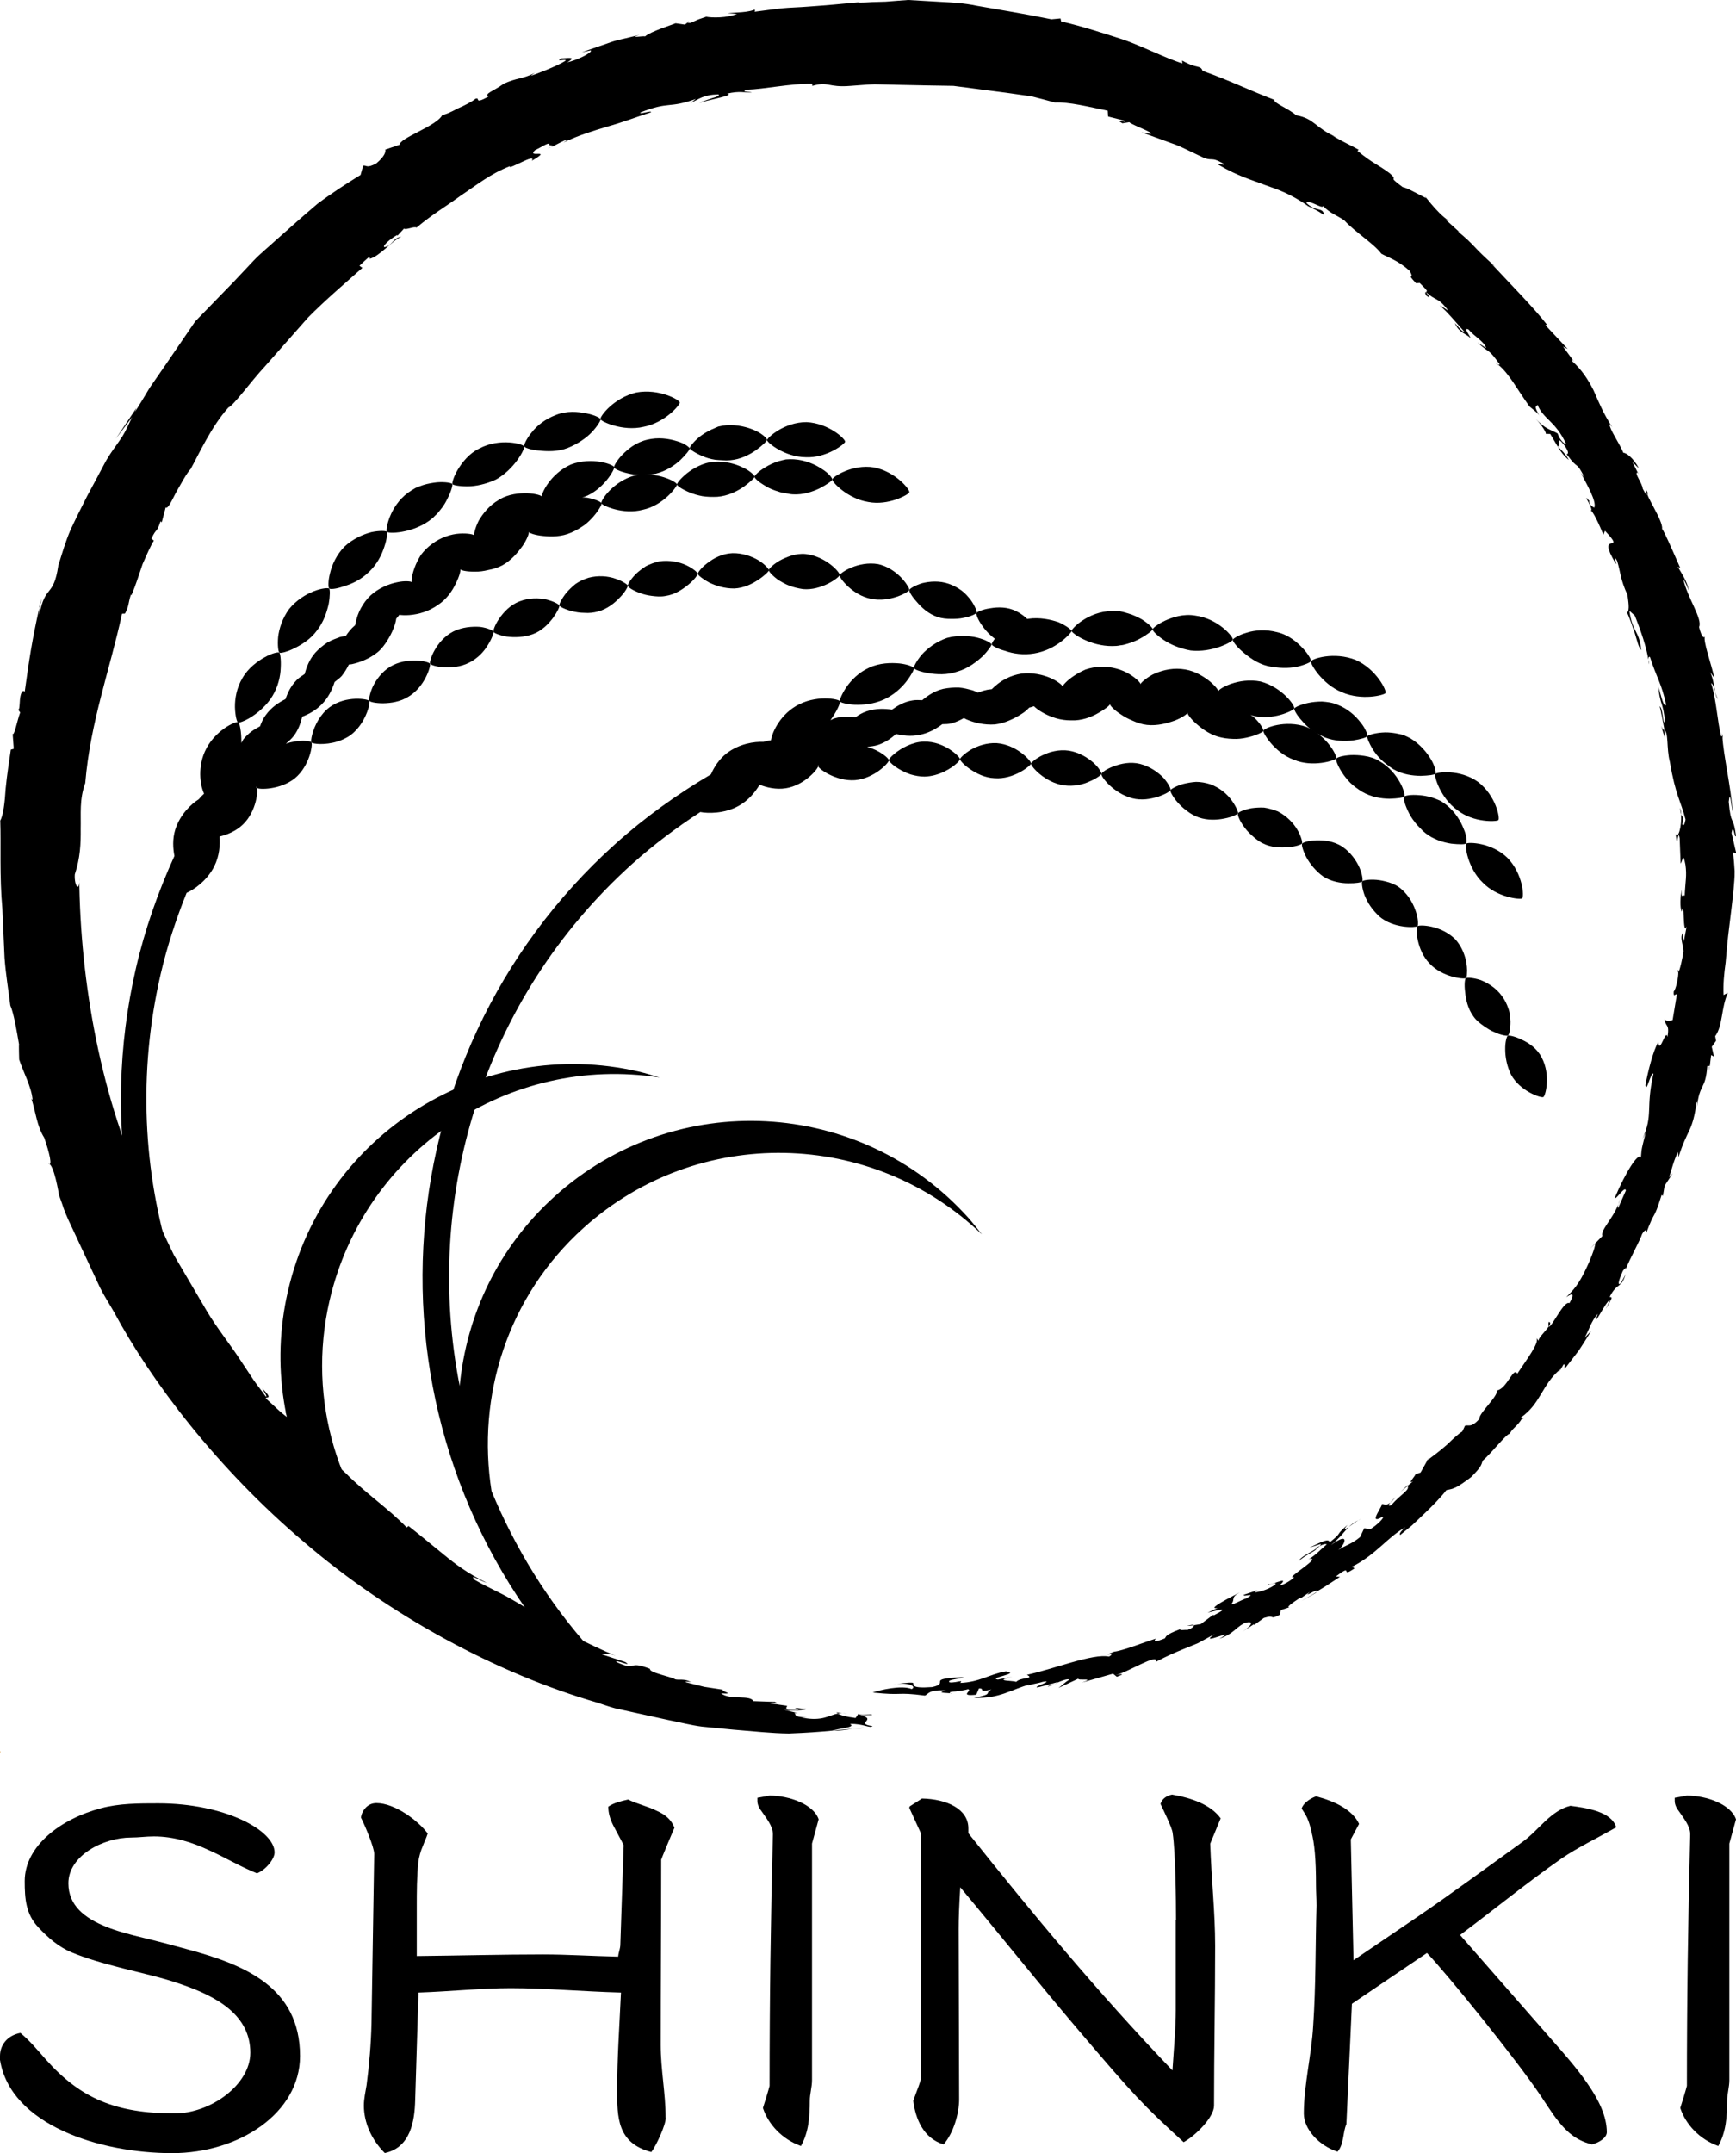 <?xml version="1.0" encoding="utf-8"?>
<!-- Generator: Adobe Illustrator 27.0.1, SVG Export Plug-In . SVG Version: 6.00 Build 0)  -->
<svg version="1.1" id="レイヤー_1" xmlns="http://www.w3.org/2000/svg" xmlns:xlink="http://www.w3.org/1999/xlink" x="0px"
	 y="0px" viewBox="0 0 1411.2 1750" style="enable-background:new 0 0 1411.2 1750;" xml:space="preserve">
<style type="text/css">
	.st0{fill:#DEAA62;}
</style>
<path class="st0" d="M0.5,1423.5l-7.5-2.6l-8.2,18l7.9,3.2c0,0,2.3-4.2,4.1-8.3C-1.4,1429.7,0.5,1423.5,0.5,1423.5z"/>
<g>
	<g>
		<g>
			<g>
				<g>
					<g>
						<g>
							<path d="M1227.4,1165.7c0,0.5,0,0.9,0.3,1.3C1227.9,1166.2,1227.7,1165.8,1227.4,1165.7z"/>
							<path d="M1389.6,866.6l-0.5,4C1389.7,868.1,1389.8,867,1389.6,866.6z"/>
							<path d="M1069.8,1294.6c0.2-0.2,0.2-0.3,0.3-0.5c-2.7,1.6-6.4,3.8-12.4,7.3L1069.8,1294.6z"/>
							<path d="M1186.3,189.1l3.5,3.1C1188.2,190.8,1187.3,189.8,1186.3,189.1z"/>
							<path d="M1396.5,568c-0.8-1.2-1.5-3.4-2.3-5.5C1394.8,565.2,1395.5,567.4,1396.5,568z"/>
							<path d="M964.8,1321.5c0,0.1,5.9-0.5,5.8-0.6C970.2,1320.2,968.2,1320.6,964.8,1321.5z"/>
							<path d="M772.6,1376.3c0.2,0.1,0.2,0.2,0.6,0.4C773.4,1376.5,773.1,1376.4,772.6,1376.3z"/>
							<path d="M851.8,1370.9c1.6-0.6,3.5-1.4,5.4-2.1C854.8,1369.4,851.8,1370.2,851.8,1370.9z"/>
							<path d="M859.7,1367.7l-2.5,1.1C858.6,1368.3,859.8,1367.9,859.7,1367.7z"/>
							<path d="M676.6,1406.5c6,0.4,11.2-0.6,16.7-1.4L676.6,1406.5z"/>
							<path d="M558.8,18.2l1.2-1C558.8,17.7,558.6,18,558.8,18.2z"/>
							<path d="M684.6,1392.3l4.2,0.6C687.3,1392.6,685.9,1392.4,684.6,1392.3z"/>
							<path d="M1055.9,1268.8c4-4.4,15.1-8.8,14.1-10.1C1065,1262,1057,1265.4,1055.9,1268.8z"/>
							<path d="M448.3,119.3L445,121C446.6,120.3,447.6,119.8,448.3,119.3z"/>
							<path d="M684.6,1392.3l-4.8-0.6c0.4,0.3,0.9,0.6,1.4,0.9C682.3,1392.4,683.5,1392.3,684.6,1392.3z"/>
							<path d="M47.2,459.9c0-0.1,0-0.1,0.1-0.2c0.1-0.5,0.1-0.9,0.2-1.4L47.2,459.9z"/>
							<path d="M31.8,494.3c0.7-2.5,1.4-5,2.2-7.7C32.4,490.5,31.9,492.7,31.8,494.3z"/>
							<path d="M693.3,1405.1l9.5-0.8C699.3,1404.3,696.3,1404.7,693.3,1405.1z"/>
							<path d="M25.5,892.8c-0.4-1.2-0.8-2.4-1.1-3.5C24.8,890.8,25.1,892,25.5,892.8z"/>
							<path d="M1399.8,596c0,0.9,0.1,2.2,0.1,3.2C1400.4,599.5,1400.6,599.2,1399.8,596z"/>
							<polygon points="1266.3,363.2 1266.3,363.1 1266.3,363.2 							"/>
							<path d="M1275.3,373.9c-1.9-3.9-6.2-8.6-8.9-10.7C1268.6,366.9,1271,370.2,1275.3,373.9z"/>
							<path d="M1251.2,337.7c0.3,0.5,0.5,0.9,0.8,1.4C1251.8,338.6,1251.5,338.2,1251.2,337.7z"/>
							<path d="M1352.8,593.2c0.1,0,0.1,0,0.2,0l-0.2-0.1V593.2z"/>
							<path d="M1340.4,540c0.1-1,0-2.4-0.2-3.8C1340.1,537.1,1340.1,538.4,1340.4,540z"/>
							<path d="M1159,237.4C1159.1,237.4,1159.1,237.4,1159,237.4c0-0.1,0-0.1-0.1-0.2L1159,237.4z"/>
							<path d="M691.5,69.8c6.3-0.4,12.9-1.1,19.6-1.3c6.8,0.2,13.7,0.3,20.7,0.5c14.1,0.3,28.7,0.6,43.3,0.8
								c14.5,1.9,28.9,3.8,42.9,5.6c7,1,13.8,2,20.5,2.9c6.6,1.6,12.9,3.4,19,5c11.4-0.5,27.1,3.4,43,6.7l0.3,4.7l13,3.3
								c4.7,3.2-10-2.8-1.4,2.2l5.7-0.9c0.5,1.9,32,12.9,9.8,8.2c0,0,12.2,4.5,24.4,8.9c6.2,2,11.9,5.1,16.3,7.1
								c4.4,2.1,7.3,3.5,7.3,3.5c10.3,5.1,7.6-0.5,18.7,6.1c1.8,2.3-4.5-1.2-4.3,0.7c16.5,9.7,27.4,12.4,37.5,16.4
								c10.3,3.6,20.6,6.9,35.4,17.1l-2.9-1.1c2.9,1.1,6.9,3.2,10.2,4.9c3.2,1.8,5.5,3.7,5.8,3.4c-1.1-6.6-6.6-1.8-14.5-9.7
								c2.9-2.7,12.9,5.3,13.8,2.7c6,6.2,11.2,7.4,17.3,11.7c8.7,9.5,24.2,19,30,27c5.4,3.1,12.9,5,22.9,13.8
								c5.1,8.6-3.6,0.6,5.3,10.2l3-0.2c7.6,7.4,6,6.7,5,7.2c8.1,7.9,9.7,3.7,18.2,15.3l-6.9-4.4c7.7,7.2,10.3,10.6,20,21.6
								c-1.2,0.6-5-3.8-7.7-7.2c2.9,8.1,10.2,9.1,12.8,12.5c-0.1-1.5-6.6-9.4-1.7-7.2c4.6,5.7,12.7,9.6,14.3,15.1l-7-4.5
								c11.4,10.3,8,3.9,18.3,18.1c-0.7-0.7-0.9,0.1-1.4,0c8.8,7.1,15.5,20.3,25.1,33.5l-2.3-2.1c4.6,4.8,8.4,6.6,10.4,9.6
								c-4.6-8.2-2.5-6.5-1.3-8.5c4.7,11.8,14.5,13.1,23.2,31.8c-1.3,0.4-5.1-3-6.9-8.5c-6.9-3.8-9.4-3.1-18-12.1
								c5.5,5.5,10,13.2,7.9,12.4l4.1,0.1c2.4,4,4.2,7.1,6,10.1c2.9,0.5-1.8-10,5-1.5c7.3,9.8,0.3,7.4,2.6,8.2
								c9.9,13.6,6.8,4,14.2,18.4c-1.1-1.2-3.3-3.6-3.7-5c5.3,10.2,13.9,24.8,11.7,29.7c-1.6-1.1-2.8-0.8-4.4-4.9l0.7-0.1
								c-8.2-10,5.3,9.1,0.2,7.3c1.6-1.8,8.2,13,10.9,19.7l1.3-3.2c17.5,18.7-5.2,1,6.1,22c7.2,13.4-1.3-5.6,3.7,2.3
								c3.1,9.8,2.3,14.2,8.5,27.9c0.5,4.3,2.1,12.7-0.4,14.3c2.1,4,4.2,10.6,6.3,16.6c1.9,6.1,3.1,11.8,5.2,13.9
								c-1.3-15.8-7-13.9-9.6-32l4.4,3.9c4.8,11.7,9.9,27,11,35.7c0.1-1.8,0.6-2.8,1.4-1.9c5.5,17.1,9.5,21.5,13.1,38.7
								c-1.9,2.8-4.1-7.3-6.2-14.4c0.4,5.7,1.1,8.6,2.1,12.1c1.2,3.6,2.5,7.9,3.2,16.6c-2.1,1.4-1.4-11.7-4.5-13.1
								c0.6-0.1,4,18.9,4,18.9c-0.1-0.1-0.3,0.1-0.4,0.1c4.1,2.1,1.9,14.6,4.8,26.1c4.7,27.6,8.8,31.5,12.8,47
								c-0.8,4.3-1.7,5.6-2.7,3.9c1.3-7,0.1-5.7-1-8.1c0.9,9.5-2.6,21-4.4,15.8c1.8,15,1.7-5.5,3.3,3.6l0.8,20.6
								c1.8-2.5,1.9-9.8,3.9,0.9c1.3,9.1-0.1,13.4-0.6,25.3c-0.8-1.7-3.1,3.6-2.5-5.2c-1,5.7-1.6,14.5,0.1,18.1
								c2.4-12.9,0.6,21.3,4,11.9l-2.4,12.8c0.2-3-1.1-3.4-0.5-7.7c-3.1,3.4,0.3,10.6,0.3,15.2c-0.5,4.5-3.1,16.2-4.2,17
								c0.2,4.2-2,14-3.7,15.6c-0.4,6.1,1.8,0.8,2.5,2.7l-3.4,20.5c-1.7,0.8-6.4,1.7-6.5-1.5c0.3,8,4.3,3.6,2.3,15.3
								c-1.4-7.2-6.3,14.6-7.5,4.3c-3.9,6-8.6,24.5-10.4,34.9c0.8,7,4.2-10.7,6.5-9.4c-6.5,29,0.1,33-9,53.3l2.7-5.2
								c-3.4,13.4-3.2,11.8-3.9,20.2c-2-4.8-12.5,12-21.2,32.6c0.6,2.4,8.3-10.2,9-5.9l-6.1,13.8c-0.7,0.9-0.5-0.8,0-2.7
								c-4.9,12.6-14.6,20.8-13,25.9l-10,10.2l4.1-3.9c0.5,2.3-5.3,16.3-6.8,19.1c-6.5,14-10.6,18.2-16.7,24.3
								c2.5-1.6,8.5-5.8,2.6,4.9c-4.3-2.8-14.9,20.8-16.9,19c-2.7,4.1-9.3,10-7.9,11.7l-2.1-2.5c3,3.5-7.9,17.6-15.5,29.1
								c-3-6.2-8.5,12.5-16.6,13.6c1.4,4.5-15.1,18.9-14.1,23c-7,7.9-9.1,4.6-11.8,5.7l-2.2,4.7c-2.5,1.3-7.1,5.5-12.1,10.4
								c-5.3,4.7-11.5,9.4-16.2,12.9l-5.6,10l-4.1,1.5c-0.7,1.9-7,8.4-2,5.6l-4.5,3.8c2.2,3.3-5.3,6.5-13.2,15.6
								c-2.6,1.1-2.6,0-0.9-2c-4.8,3.5-4,0.4-7.4,1.3c4-1.7-12.6,18.3,1.3,10.1c1.9,0.6-4.9,7.1-10,10.1l-5-0.7l-3.4,7.2
								c-7.1,5.9-11.5,6.4-17.7,10.5c6-4.7,9.5-15.6-6-3.9c7.9-6.5,10.8-11.1,14.5-14.8c-3.3,2.3-5.1,3.2-1-1.7
								c-11.4,9.9-2.8,4.8-14.4,14.1c-1.1-3.1-4.9-1.2-16.7,4.4l9.6-3.1c-0.2,0.6-0.6,1.1-1.1,1.7c3.4-1.6,4.5-1.8,5.8-1.3
								c-2.4,1.7-12.6,12.3-15.8,12.1c15.6-3.7-20.5,17-10.7,14.5c-1,1.7-10,7.4-11.7,6.5c9.6-8.6-9.9,1.8-9.2-1.2
								c-3.5,3.2,9.6-3.1,4.8,1.3c-6.3,4.1-11.9,5.3-16.3,6l2.5-1.9l-11.1,3.7c-1,2.2,11.3-2.5,2.1,2.9c-2.8,0.6-12.1,6-12.3,4.7
								c3.6-4.1-1-5.2,6.9-9.5c-6.6,3.4-27.9,14.1-18,12.6l-8.1,3.8c5.6-1.2,20.9-5.9,4.8,2.3l-0.1-0.7l-10.3,7.7l-5.6,0.9
								c0.4,0.6-0.9,2.4-5.4,3.9c-1.5-0.5-5.8,0.7-5.9-0.6c-12.6,4.8-11,5.9-12.3,7.4c-7,2.8-9.9,3.2-7.3,0.2
								c-9.9,3.1-26.7,9.8-33.8,10.6c-13,4.8,3-0.1-4.3,4c-13.3-2.7-44.6,10.1-66.7,14.8c7,3.8-6,1.5-9.3,6.4
								c4.5-2.2-21.9-0.5-2.5-4.8l-11.8,2.3c-8.5-1.4,19.3-5,6.5-6.7c-13.2,2.2-21.2,8.8-37.2,9.4c2.4-2.1-0.5-1.3-3.7-0.7
								c-3.2,0.4-6.6,0.8-4.8-1.2c3.2-1.2,7.6-1.5,11.9-2.5l-2.8-0.2c-29.3,1.4-8.1,4.7-23.4,8c-18,1.3-14.4-2-15.5-3.5
								c-2.8-0.5-11.8,0.5-16.5,1.6c10.9-2.7,20.4,1.1,15.4,3.5c-8.1-3.5-26.8,1-31.7,2.8c26,2.8,17.9-0.7,42.5,2.5
								c3.3-1.4,2.5-4.9,17.2-4.2c-9,2.2,0.8,1.9,3.4,2.3c-1.5-0.9,1-1.3,4.5-1.5c3.4-0.4,7.7-1.1,9.9-1.8c4.2,1-8.2,6,6.7,4.5
								l2.2-5.1c5.8-0.2-2,3.8,10.1,0.8c-6.3,3.5,2.6,3.5-14.1,6.8c20.5,1,30.4-6.9,45.4-10.9c-1.5,0.5-1.6,1.2-3.1,1.7
								c3.1-1.9,9.1-2.3,13.5-3.8c10.2-1.5-7.5,4.1-4.7,4.5c0.1,0.5,16.2-4.1,16.2-4.1c0.4,0.1,0.5,0.1,0.5,0.2
								c4.1-1.7,8.1-3.2,9.8-2.4c-4.5,2.7-6,4.8-9,6.8l16.3-7.6c-1.5,2,14.8-1,2.9,3.2l25.2-7.2l3.1,2.5c5.9-2.1,5.9-2.8-1.5-1.3
								c9.1-1.4,35.6-18.7,33.3-10.9c9.2-4.8,15.7-7.6,22.6-10.4c3.5-1.4,7.1-2.9,11.3-4.6c4-2.2,8.5-4.6,14-7.6
								c-16.1,11,21.4-6.2,3.6,3.9c11.4-3.9,12.1-8.1,20.3-12.7c8.5-2.6,6.5,1.9-1.7,7.1l9.5-6.2l0.1,0.7l8-5.8
								c10-3.1,3.7,2.2,13.2-2.7l0.6-3.7l7-2.3c-3,0.3,2.2-3.5,8.7-7.7l0.2,0.6l7.8-5.4c-7.1,6.3,7.7-4,5.1,0
								c7-4.1,7.1-4.2,19.3-12.2l-3.3-0.3c15.1-11.6,2.5,2.2,15.1-6.6l-2-1.3c20-10.2,28.9-24.2,43.4-32.1c-7.2,6-3.7,6.6-3.9,6
								c2.7-2.2,5.9-4.8,9.3-7.6c3.2-3,6.6-6.2,10-9.5c6.8-6.5,13.4-13.2,17.9-19.1c6.2-1.2,7.8-1.4,20-10.5
								c7.8-7.8,8.3-9.5,9.5-13.4c8-7,20.1-23,22.2-21.8c0.3-3.1,6.7-6.8,9.5-12.2l1.6-0.3l-2.3-0.8c16.2-11.1,17.1-26.9,32.2-39.3
								l-1.5,3l4.1-6.9c1.6-0.4,0.1,2.5,0.9,3.6c0,0,5.7-7.4,11.4-14.8c5.2-7.8,10-15.8,10-15.8l-5.2,5.3
								c3.9-6.8,4.8-12.5,10.6-19.4c-4.9,14.5,6.6-10.5,10-11.2l-3.4,7.3c5.5-9.5,5.5-9.5,3.1-9.8c6.5-12.6,9.2-6,13.1-18.8
								c0.2,0.1-4.3,8.2-4.5,8.1c-2.7,1.7-0.4-4.8,2.1-10.4c0.9-1.2,3.7-4.7,1.9-0.3c4.1-10.4,12.4-25,13.8-29.8
								c3.3-5.2,3.8-2.7,2.9,0.5c8.3-22.5,5.8-9.3,13-32.3l1,0.9l1.4-8.3l6.6-10.1l-3,3.4c2.5-7.5,3.3-12.4,7.2-20.7l0.5,4.1
								c3.3-10.6,6.3-16.4,9-22.1c2.6-5.8,4.2-11.8,5.7-22.3c0.7-1.3,0.4,2,0.3,3.8c2.1-19.8,7-13.5,8.4-33.6c0.3,1.3,1.6-0.6,2,0.3
								l1.1-9l2.3,1.2l-1.8-7.9c0.1,0,3.5-4.9,3.5-4.9l-0.7-3.7c6.3-8.6,4.7-22.7,10.3-35.3l-3.5,1.8c-0.4-8.5,0.4-17.3,1.7-26.5
								c0.8-9.2,1.6-18.9,2.9-28.8c1.2-9.9,2.5-20,3.5-30.1c0.4-5.1,1-10.2,0.9-15.3c-0.3-5.1-0.7-10.1-1.3-15.2l2.6,0.7l-3.8-16.5
								c1.6-9,2.4,5.3,3.6,2.4c-2.3-17.7-4.1-7.2-5.9-27.8c1.2-10.7,2,3.5,3.2,8.4c-1.2-19.4-7.7-47.3-8.3-61.1
								c-0.4-0.3-0.9-1-1-0.3c-3.3-12.5-3.8-29.7-8.2-43.3c1.2,0.1,2.3,3.5,3.4,6.8c-1.1-5-2.1-12-4.3-15.9l3.5,4.7
								c-2.3-10.7-9.5-30.6-7.6-33.7c-0.6,1.5-2.6,1.5-4.8-7.6c3.1-6.4-9.6-23.9-12.8-38.8c1.5,1.4,5.5,11.8,4.5,8.8
								c-1.7-7.5-5.7-13.3-9.1-19.1l2.2,1.4c0,0-14-32.5-14.9-32c1.3-6.3-15-29.8-11.4-28.8c-5.4-11.4,3.1,10.3-4.3-3.9
								c-0.4-4.6-7-12.6-4.4-13.2l1,1.4l-5-9.9l5.3,5.2c-4.4-8.6-10.9-13.1-12.6-12.6c-3.5-8.4-11.2-18.9-11.4-23.6l2.3,2.6
								c-7.1-10.7-11.1-20.6-15.2-29.9c-4.5-8.9-9.6-16.7-17.3-23.6c-0.6-1.4,0-1.6,1.9,0.9l-9.4-12.8l3.8,1.9l-18.1-19.3l1.2-0.5
								c-10.6-13.7-29.8-33-45-49.4l2.7,2c-18.3-16.1-16.2-17.1-30.1-28.3c0.7,0.2,1.2,0.5,1.7,0.9l-11.9-10.8l3.4,1.5
								c-10.4-6.1-23.2-25.3-19.1-18.7c-6.2-3.1-16.4-8.9-18.9-8.9c-14.1-10.4-2.4-3.9-10.5-11.2c-10.1-7.6-13-7.4-26.3-18.3l1-0.9
								c-7-4-11.8-5.8-21.4-11.5l3.2,1.2c-17-7.2-17.6-15.1-32.6-17.7c-5.8-5.3-19.5-10.5-17.6-12.5c-21.4-8.2-37.2-16.1-58.5-23.6
								c-1.8-5.1-4.6-1.4-16.6-8.4l0.1,2.4c-15.1-5.1-30.4-13-47-19.1C897,27,879.8,21.4,862.6,17.4l-0.5-2.4l-7.4,0.7
								c-18.6-3.9-40.2-7.4-60.7-11C783.7,2.5,773.5,2,764,1.5c-9.5-0.5-18.2-1.1-25.8-1.5c-5,0.4-11.3,0.8-18.3,1.4
								c-3.5,0.1-7.2,0.2-10.9,0.3c-3.8,0.3-7.7,0.5-11.6,0.5l1.6-0.4c-13.7,1.3-27.7,2.6-42.1,3.6c-7.2,0.6-14.4,0.7-21.7,1.4
								c-7.3,0.9-14.6,1.8-22,2.8c1.7-1.2-1.3-1.4,1.9-2.5c-6.7,3.5-17.3,2.8-23.7,3.7l7.7,0.5c-8.1,3.4-20.4,3.2-25,2.3
								c0,0-3.2,1.1-6.4,2.2c-3.1,1.4-6.3,2.8-6.3,2.8c-0.9,0-2.3,0-2.5-0.3l-2.1,1.7l-7.6-1.1c-3.1,1.4-20.2,6.6-24.8,10.7
								c-1.5-0.6-13.9,1.8-4.6-1.2c0,0-3,0.7-7.5,1.8c-4.4,1.2-10.6,2.2-16.3,4.3c-11.6,4-23.2,8-23.2,8l7.5-1.6
								c1.6,1.8-11.7,8.2-19.2,9.8c8.7-5.1-0.3-3.3-5-3.3c-5.8,3.4,6.2-0.2,3.3,2.2c-7.3,4.5-23.8,10.7-28,12.1c0,0,4.1-3.1,4.2-2.9
								c-10,5.5-16.2,4.4-26.3,9.4c-8.3,6-15.8,7.8-12.2,10.3c-12.7,7-6.2,0.1-10.6,1.8c-2.7,2.3-8.7,5.4-14.5,7.9
								c-5.5,3-10.8,5.3-12.4,5.1c-4,9-34.7,18.7-34.7,24.3l-11.7,4c0.4,1.3,0.1,5.1-7.4,11.3c-8.1,4.3-7.6,1.2-10.6,1.8l-2.1,7.5
								c-11.2,6.9-23.2,14.6-35.1,23.5c-11.3,9.6-22.8,19.8-34.5,30.2c-5.7,5.3-11.9,10.2-17.3,15.9c-5.4,5.7-10.7,11.4-16,17
								c-10.8,11.1-21.4,22-31.5,32.4c-7.3,10.7-15.5,22.8-24.1,35.3c-4.3,6.2-8.7,12.5-13,18.8c-3.9,6.6-7.9,13.2-11.9,19.5
								l1.2-3.2l-16.7,24.9l13.2-17.5c-2.9,5.9-4.8,10.7-8.1,16c-4.5,6.9-10.2,13.8-14.5,22.1c-4.4,8.3-9,17-13.8,25.8
								c-4.6,9-9.2,18.2-13.6,27.6c-4.1,9.5-7,19.5-10,29.2c-3.9,26.4-10.6,14.8-15.4,39.7c0.1-2.2-0.2-3.2-0.1-5.2
								c-5.9,26.6-8.1,41.2-11.8,68c-2.2-2.1-3.5,2.2-3.9,6.6c-0.3,4.5-0.4,9.1-1.6,7.7l1.8,2.6c-2.2,5.7-4.9,19.6-6.1,17.3
								l0.9,12.2l-2.4,0.7c-1.1,7.8-3.1,20.1-4.2,31.6c-0.7,11.5-2,22-4.4,26c0.7,19.8-0.7,45,1.7,71.5c0.6,13.3,1.2,26.8,1.8,40.2
								C4.7,792,6.9,805,8.4,817.2c2.9,6.6,5.2,20.7,7.1,31.8c-0.3,0.1,0.1,12.2,0.1,12.2c3.6,10.9,9.9,21.9,10.9,32.6
								c-0.3,0-0.6-0.3-1-1c3.6,11,4.4,22.3,10.4,31.8c4.2,11.9,7.1,24,3.4,21.2c4.6-0.3,8.7,25.6,8.7,25.6s0.9,2.4,2.5,7
								c1.4,4.7,4.1,11.3,8.1,19.5c3.9,8.3,8.6,18.4,14,30c2.7,5.8,5.7,12,8.7,18.6c3.2,6.5,7.4,12.9,11.4,19.9
								c30.3,56.4,83.9,127.1,154.3,186.8c70,60.2,157.4,107,238.1,130.5c5,1.6,9.9,3.4,14.8,4.7c5,1.1,10,2.2,14.9,3.3
								c9.8,2.1,19.4,4.2,28.7,6.3c9.3,1.8,18.3,4.2,27.1,5.3c8.9,0.9,17.5,1.7,25.7,2.5c16.5,1.3,31.5,3,45,3.1
								c13.5-0.5,25.3-1.3,35.2-2.3c5.4-1.9,19.9-2.6,14.4-5.5c11.2-0.3,16.3,3.9,18.4,1.8c-15.1-2.2,4.7-5.4-10-8.9l9.4-0.1
								c1.9-1.5-12.8,1.1-10.5-1.6l-2.7,4c-7.7-1-11.8-2.1-14.4-3.6c-7.2,1.2-12.2,6.6-29.2,3.3h4.8c-14-0.6-8.4-3.1-11.2-3.9
								l3.1,0.2c0,0-11.6-2.6-11.5-2.9c8.7,2.3,23.7-0.6,16-0.6c-16.5-2,4.2,1.2-8.3,1.1c-7.8-0.1-5.3-2.4-4.9-3.5l-13.7-1.9
								c0.7-1.8,9,1.5,3.7-1.3l-17.5-0.6c-2.5-5.3-19.1-0.6-26.2-6.3c12.5,0.8-0.8-1.8,1.4-3c0,0-7.5-1.1-15.1-2.3
								c-7.4-1.8-14.8-3.7-14.8-3.7c-2.6-1.4,8.1,0.5,3.6-0.4c-5.2-2.7-9.4-1.2-12.4-2c-2.2-1.9-22-5.6-20.4-8.5
								c-19.2-7.5-9.8,2.5-27.4-5.6c-1.8-2.6,14.5,4.7,7.1,0l-18.9-6.2c2-0.3,4.7-1.6,11.5,1.3c-12.4-5.2-23.1-10.4-32.9-15.3
								c-9.8-4.9-18.8-9.6-27.1-15.4c-8.4-5.5-16.7-10.7-25.7-15.8c-8.9-5.2-18.9-9.3-29.3-15.4c-4.7-5.6,4.9,1.2,9.8,2.4
								c-15.6-7.7-25.5-15.2-34.5-22.6c-9.1-7.3-17.4-14.4-29-23.5l-1.5,1.2c-14.4-15.1-33.2-27.6-49.6-44.2
								c-8.5-7.8-17.2-15.8-25.9-23.7c-8.8-7.8-15.8-17.4-23.3-26.1l2.7,5c-5.6-3.5-12.7-11-18.5-16c-0.1-1.5,6.8,1.4-2.8-8
								c1.3,2.5,4.6,7.1,2.8,6.5c-2.8-4.1-6.5-8.5-10-13.6c-3.5-5.2-7.2-10.9-11.2-16.9c-7.9-12.1-18.2-24.7-26.9-39.3
								c-8.6-14.6-17.6-29.9-26.5-45.1c-7.8-15.7-14.7-31.7-21.3-46.5c-38-79.3-54.9-174.8-55.7-260.6c0.8,13.1-4.2,7.6-3.6-2.3
								c4.5-13.5,4.9-25.1,4.8-37c0.3-11.8-1.2-23.9,3.7-37.2c4.2-50.2,20.1-92.2,29.9-137.7l2.4-0.1c3.4-6.2,2.5-8.4,4.8-15.4
								l0.5,0.4c3.4-7.9,6.2-17,9-25.2c3.5-7.9,6.5-14.9,9.2-19.1l-2-1.6c4.3-9.4,4.1-3.9,7.4-14.1l1,0.8l3.2-12.1
								c1.8,1.6,4.7-5.1,8.6-12.5c4.2-7.3,8.7-15.7,11.7-18.7c6.4-11.6,17-34.9,30.7-50c4.2-1.6,18.6-21.6,29.4-33.1
								c10.1-11.5,22.4-25.4,35.4-40.1c13.8-14,29.6-27.4,44.1-40.3l-2.4-1.7c0,0,7.4-7.1,7.6-6.8c0.3,0.6,1.6,0,0.6,1.2
								c8.4-2.1,18.2-14.8,26-18.1c-5.7,1-6,4-10.6,7.4c-7.5,3.9-2.8-3.1,7.1-8.7l0.2,0.6l5.3-5.8c2,1.3,8.2-2.1,10.2-0.8
								c12.8-10.8,25-17.9,36.5-26.4c11.9-7.8,23.2-17.2,39.4-23.5c-2.1,3.8,22.1-11.4,17.8-4.4c18-10.5-4.6-1.7,2.6-8.6
								c5.3-2.5,10.3-6.2,11.9-5.2c-2,2.2,5.3,0.4,1.2,2.8c0,0,12.3-6.5,12.5-6.1c1.4-0.1-1.3,1.4-2.6,2.3
								c12.7-6.1,24.8-9.7,36.5-13.2c11.7-3.3,22.7-7.5,34.7-11.4c1.4-2-9.9,2.1-8.5,0.1c23.9-9.4,22.6-2.9,45.1-11l-4.3,3.3
								c7.1-3.2,9.9-6.6,22.6-7c1.3,1.1-1.2,2-4.8,3c-3.5,1.3-8.1,2.6-10.9,4c8.2-2.8,29.8-6.3,22.8-7.6c10.1-2.4,14.3-0.7,19.9-0.9
								c0.1-0.7-9.9-0.2-4-2.3c14.3-0.4,35.7-5.1,53-4.8c-0.1,0.6,1.2,1.5-0.3,1.9C673.7,65.7,672.6,71.4,691.5,69.8z"/>
							<path d="M1353.5,600.3l-0.7-7.1c-0.5,0.1-1.2-0.1-2.4-3.2L1353.5,600.3z"/>
							<path d="M1218.1,296.8c-0.7-0.6-1.4-1.2-2.1-1.6C1217.1,296.5,1217.7,296.8,1218.1,296.8z"/>
							<path d="M1159.4,240.2c4.7,3.5,1.3-0.5-0.3-2.9C1158.6,237.6,1158.2,238.2,1159.4,240.2z"/>
							<path d="M1364.7,790.4c-0.1-1.3-0.3-2.1-0.8-1.9C1364,790.2,1364.3,790.6,1364.7,790.4z"/>
							<path d="M1104.2,1235.7c0.6-0.3,1.2-0.6,1.9-1C1105.7,1234.8,1105,1235.2,1104.2,1235.7z"/>
							<path d="M1130.2,1221.2c1.2-0.9,2.4-2.3,4.3-4.3C1132.4,1218.6,1131.2,1220.1,1130.2,1221.2z"/>
							<path d="M1366.8,662.1c-0.2-2-0.5-3.9-1.1-5.5C1365.9,659.6,1366.4,661.1,1366.8,662.1z"/>
							<path d="M1138.7,1212.4l5.7-4.8c-0.1-0.2-0.1-0.3-0.2-0.5L1138.7,1212.4z"/>
							<path d="M1096.5,1241c2.4-1.7,5.5-4,7.6-5.3C1100.8,1237.3,1098.5,1239.1,1096.5,1241z"/>
							<path d="M1315.8,978.8c0.1-0.2,0.2-0.5,0.3-0.7C1317.6,972.4,1316.4,975.9,1315.8,978.8z"/>
							<polygon points="1159.7,1187.4 1160.5,1186.8 1161.6,1184.8 							"/>
							<path d="M1070,1258.7c1.2-0.8,2.2-1.5,2.9-2.3c-1,0.5-2.2,1.1-3.7,1.9C1069.7,1258.4,1069.9,1258.5,1070,1258.7z"/>
							<path d="M1258.9,1074.5c-0.3,2.3-0.2,3.4,0.2,3.7C1260.3,1076.1,1260.8,1074.5,1258.9,1074.5z"/>
						</g>
					</g>
				</g>
			</g>
		</g>
		<g>
			<g>
				<path d="M334.7,473.3L334.7,473.3l-0.1,0.1C334.6,473.3,334.6,473.3,334.7,473.3z"/>
				<path d="M210.9,626.7c-0.1,0.1-0.2,0.2-0.3,0.2c0,0.2,0,0.3,0,0.4C210.7,627.2,210.9,626.9,210.9,626.7z"/>
				<path d="M383.3,443.9c0.5-0.7,0.7-1.3,1.3-1.9c2.1-2,4.6-3.6,7.2-5.3c-3.4-0.3-6-0.8-6.4-1.3
					C385.8,436.1,384.9,439.7,383.3,443.9z"/>
				<path d="M375.3,457.5c-1.2,1.5-2.7,2.9-4.2,4.3c1.4,0.3,2.8,0.7,2.9,1.1C373.8,462.3,374.4,460.2,375.3,457.5z"/>
				<path d="M428.9,423.6c-2.3,2.3-5,4.3-7.9,6.3c4.8,0.7,8.5,1.8,8.8,2.5c-0.2-0.9,1.3-5.7,5.3-11.1c3.8-5.3,9.9-10.8,18-14.4
					c-7.2-0.6-12.5-2.5-12.7-3.2c0.5,0.9-1.3,5.7-4.8,11.3C433.9,417.9,431.7,420.8,428.9,423.6z"/>
				<path d="M581.4,373.7c1.7,0.1,3.9,0.4,5.9,0.4c2.1,0.2,4.1,0.2,6.2,0c8.5-0.7,15.8-4.5,21.2-8.3c5.3-3.9,8.7-7.2,8.9-8.3
					c0-1-3.6-4.8-9.6-7.5c-6-2.8-14.6-5-23.5-4.4c-2.2,0.2-4.5,0.6-6.6,1.1c-1.9,0.8-3.9,1.7-5.7,2.5c-3.7,1.7-6.9,3.8-9.5,5.8
					c-5.1,4.2-8.1,8.4-8.1,9.3c0.2,0.9,4.3,3.8,10.4,6.4C573.9,372,577.5,373.1,581.4,373.7z"/>
				<path d="M221.6,565.5c4.5-7.5,6.4-15.9,6.6-22.6c0.4-6.7-0.4-11.7-1.1-12.5c-0.9-0.6-6,0.4-11.9,3.8c-6,3.3-13.5,8.8-18.1,16.9
					c-4.8,8-6.2,16.9-6.1,23.7c0.2,6.9,1.5,11.7,2.4,12.4c0.9,0.5,5.6-1.1,11.4-4.8C210.5,578.6,217.1,573.1,221.6,565.5z"/>
				<path d="M522.7,414.3c16.5-3.5,27.5-18.6,27.7-20.5c-0.2-2.2-16.7-11-34.6-7.3c-17.6,5-27.7,20.4-26.9,22.6
					C489.2,410.7,506.4,418.7,522.7,414.3z"/>
				<path d="M654.9,371.6c16.9,0.9,31.7-10.7,32.1-12.5c0.5-2.1-13.2-15.1-31.3-16c-18.2-0.1-32.1,12.8-32.1,14.6
					C623.5,359.8,638.2,371.5,654.9,371.6z"/>
				<path d="M705.8,408c16.5,3.2,32.7-6,33.4-7.8c0.8-2-11-16.8-28.7-20.3c-17.9-2.9-33.5,7.8-34,9.7
					C676.3,391.8,689.2,405.4,705.8,408z"/>
				<path d="M632.6,399.5c1.8,0.7,3.8,1.1,5.7,1.3c2,0.4,4.1,0.9,6.2,1c8.3,0.5,16.2-2.1,22.2-5.1c5.8-3.1,9.8-5.9,9.8-7
					c0.4-0.8-2.9-5.3-8.5-8.6c-5.4-3.7-13.5-7.2-22.6-7.8c-2.1-0.1-4.3-0.1-6.5,0.1c-2.1,0.5-4.2,0.9-6.2,1.5
					c-3.8,1.3-7.3,2.9-10.1,4.6c-5.8,3.4-9.2,6.9-9.2,8c-0.2,1.1,3.5,4.5,9.2,7.7C625.4,397,628.8,398.4,632.6,399.5z"/>
				<path d="M521.1,386.2c3.9,0,7.8-0.5,12-1.2c8.3-2.1,15-6.5,20-11.1c4.7-4.6,7.7-8.4,7.5-9.4c0-0.9-4.2-4.3-10.6-6
					c-6.4-2-15-3.3-23.9-1.1c-4.4,1-8.3,2.9-11.8,5.1c-3.3,2.3-6.2,4.8-8.5,7.2c-4.6,4.8-6.8,9.2-6.7,10.2c0.2,1,4.7,3.4,11.2,4.8
					C513.5,385.5,517,386,521.1,386.2z"/>
				<path d="M437.8,366.2c6.8,0.7,15.6,1.1,23.7-2.1c8.2-3.3,15.1-8.1,19.7-12.9c4.6-5,7.2-9.4,7-10.5c-0.2-0.9-4.6-3.4-11.5-4.7
					c-6.7-1.4-16-2.3-24.8,1.3c-8.8,3.3-15.6,8.8-19.8,14.3c-4.5,5.5-6.3,10.2-6,11.2C426.3,363.8,431.3,365.6,437.8,366.2z"/>
				<path d="M257.7,512.4c5.4-6.8,8-15,9.5-21.5c1.2-6.7,1.1-11.7,0.4-12.5c-0.8-0.7-6-0.4-12.4,2.1c-6.5,2.5-14.3,7.3-20.1,14.4
					c-5.6,7.6-8.2,16.1-9,22.9c-0.6,7.1,0.2,12,1,12.6c0.7,0.7,5.6-0.3,11.8-3.3C245,524.1,252.4,519.7,257.7,512.4z"/>
				<path d="M380,395.3c6.9,0,15-1.8,23.1-5.5c15.2-8.4,23.7-24.9,23-26.9c-0.5-2-19.6-7.3-36.4,1.6c-8.5,4.1-14.1,11.5-17.6,17.3
					c-3.5,5.9-4.7,10.7-4.3,11.7C368.2,394.3,373.1,395.3,380,395.3z"/>
				<path d="M523.2,346.9c17.3-3.3,29.5-17.7,29.4-19.7c0.1-2.1-16.8-11.6-35.3-8.2c-18.5,4.4-29.7,19.5-29.2,21.7
					C488.5,342.5,506.1,350.9,523.2,346.9z"/>
				<path d="M300.2,464.6c6.4-6.1,10.1-13.6,12.2-20.1c2.2-6.4,2.6-11.4,2.2-12.3c-0.6-0.7-5.8-1.1-12.6,0.3
					c-6.6,1.7-15,5.3-21.9,11.7c-6.5,6.6-10.2,14.8-11.8,21.6c-1.7,6.7-1.5,11.7-0.7,12.5c0.6,0.8,5.7,0.5,11.9-1.8
					C286.2,474.6,293.9,470.9,300.2,464.6z"/>
				<path d="M353.7,419.1c1.6-1.3,2.8-2.8,4.1-4.5c2.6-3.1,4.5-6.2,6-9.4c3.1-6,4.3-10.9,3.9-11.8c-0.6-0.9-5.5-1.9-12.4-1.4
					c-3.4,0.4-7.4,1-11.5,2.3c-1.9,0.7-4,1.4-6.2,2.4c-1.9,1.1-3.8,2.3-5.8,3.7c-15.3,11.2-18.4,30.2-17.4,31.8
					c1.2,1.7,20,1.4,34.3-8.8C350.6,422,352.3,420.7,353.7,419.1z"/>
				<path d="M571,403.3c3.9,0.6,7.9,0.7,12.2,0.5c8.6-0.7,15.8-4.4,21.3-8.1c5.4-4,8.8-7.2,9-8.3c0-0.9-3.8-4.8-9.8-7.5
					c-5.9-2.9-14.3-5.3-23.4-4.5c-4.6,0.3-8.7,1.6-12.4,3.4c-3.7,1.8-6.9,3.8-9.5,5.9c-5.2,4.2-8.2,8.1-8,9.1c-0.1,1,4.1,4,10.3,6.5
					C563.7,401.6,567.3,402.6,571,403.3z"/>
				<path d="M654.9,450.3c-4-0.4-8,0.2-11.6,1.3c-3.5,1.1-6.7,2.5-9.6,4.1c-5.4,3.2-8.7,6.6-8.8,7.6c-0.1,1,3,4.7,8.1,8.3
					c2.7,1.6,5.6,3.3,8.9,4.5c3.4,1.3,7,2.1,10.8,2.7c15.2,1.4,29.3-9.4,29.9-11.3C683.1,465.3,671.4,452.2,654.9,450.3z"/>
				<path d="M536.1,456.2c-4,0.9-7.7,2.3-10.9,3.9c-3.2,2-6,4.3-8.2,6.3c-4.4,4.5-6.9,8.6-6.6,9.6c-0.1,1.1,3.9,3.9,9.6,5.9
					c3,1.2,6.4,2,9.7,2.4c3.8,0.5,7.5,0.8,11.2,0.1c7.8-1.1,14-5.4,18.8-9.3c4.6-3.8,7.5-7.7,7.4-8.8c0-1-3.6-4.3-9.4-7
					C552.1,456.7,544.3,455.1,536.1,456.2z"/>
				<path d="M311.4,571.6c6.4-0.1,14.1-1.2,20.7-5.4c13.4-8,18.2-24.9,17.5-26.7c-0.9-1.9-18.4-6-32.5,2.4
					c-6.9,4.3-11.5,10.9-14.1,16.3c-2.5,5.6-3.3,10.6-2.8,11.4C300.7,570.5,305.2,571.6,311.4,571.6z"/>
				<path d="M595.4,449.6c-8.4,0.3-15.5,4.3-20.3,8c-5.1,3.8-7.8,7.7-7.8,8.8c0,1,3.7,4.1,9.1,7c5.4,2.7,12.7,5,20.5,4.9
					c7.6-0.3,14.6-3.7,19.7-7.2c5-3.3,8.4-6.7,8.4-7.6c0.1-1-3.1-4.8-8.4-8.1C611.2,452.2,603.5,449.4,595.4,449.6z"/>
				<path d="M781.7,480c-3-2.2-6.6-4.2-10.4-5.5c-7.6-2.7-15.7-2-21.7-0.5c-5.9,1.8-10.1,4.5-10.4,5.5c-0.4,0.9,1.8,5,5.9,9.5
					c4,4.8,9.7,10,17.1,12.5c3.6,1.2,7.3,1.5,11,1.5c3.6,0,6.9-0.1,9.9-0.8c5.9-1,10.3-3.3,10.8-4.1c0.5-0.9-1.2-5.4-4.8-10.5
					C787,485,784.7,482.2,781.7,480z"/>
				<path d="M826.4,496.9c-7.3-3.8-15.3-3.6-21.5-2.5c-6.3,0.9-10.5,2.9-11.1,3.8c-0.5,0.8,1,5.4,4.7,10.4c3.4,5,8.8,10.3,15.6,14.1
					c13.7,6.9,30.8,1.8,32,0C847.2,521.2,841.1,504.3,826.4,496.9z"/>
				<path d="M713.9,458.5c-16.4-2.8-31,7.1-31.4,9.1c-0.3,2,10.6,16.3,25.6,19.1c15,3.2,30.1-5.2,31-7.1c0.2-0.5-0.2-1.8-1.4-3.6
					C734.6,470.7,726.1,461.3,713.9,458.5z"/>
				<path d="M274.6,602.6c3.4-1.1,6.9-2.7,10.1-4.9c9.5-7,14-18.2,15.3-24.1c0.4-2,0.5-3.4,0.2-3.9c-0.8-1.6-18.9-4.7-32.1,5
					c-4,2.9-6.8,6.5-9.1,10.1c-5.2,8.5-6.6,17.4-5.9,18.6C254,604.7,264.2,605.9,274.6,602.6z"/>
				<path d="M267.9,1057.1C296.2,934.8,414,856.7,536.2,875.8c-5.5-1.7-11.1-3.4-16.8-4.8c-128-29.6-255.8,50.3-285.3,178.3
					c-14,60.5-3.3,120.8,25.1,170.8C147.9,1113.3,93.5,952.7,130.6,791.8c5.3-22.8,12.5-44.7,21.1-66.1c5.7-2.5,16.7-9.9,22.5-21.6
					c4.2-8.4,4.8-17.4,4.3-24.2c6-1.4,13.3-4.3,19-9.8c11.2-10.8,12.5-28.2,11.2-29.8c0,0-0.3,0-0.4-0.1c0.1-0.3,0.3-0.7,0.4-1
					c0,0.2,0,1,0.1,1.1c1.1,1.6,19,1.9,31-7.8c12-10,14.5-27.3,13.4-29.1c-0.7-1.4-10.6-2.5-20.8,1.1c2.3-2,4.6-4,6.6-6.6
					c3.6-4.9,5.5-10.3,6.7-15.4c5.4-2.1,11-5.1,15.8-10c5.5-5.5,8.6-12.2,10.5-18.2c1.9-1.6,4-2.9,5.8-4.9c2.3-2.9,4.2-6,5.8-9.3
					c0.9-0.1,1.5-0.1,2.5-0.3c6.4-1.4,14.2-4.3,21-9.8c3.2-2.7,5.7-6.1,7.7-9.3c2.1-3.3,3.8-6.7,5-9.7c1.3-3.2,2-6,2.3-8.2
					c1-1,1.6-2,2.5-3.1c3.7,0.6,11.5,0.7,20.3-2.3c3.6-1.3,7.4-3.1,10.9-5.6c7.2-4.6,11.9-11.5,14.7-17.5c3-5.9,4.1-10.6,3.7-11.6
					c0.5,0.9,5.2,2,11.9,1.9c3.4,0.1,7.1-0.4,10.7-1.3c4-0.7,7.9-1.9,11.7-3.9c7.4-4.1,12.7-10.7,16.4-15.8c3.7-5.5,5.3-10.3,5-11.3
					c0.1,0.5,1.3,1.1,3.4,1.8c2,0.6,4.8,1.2,8.1,1.5c6.6,0.7,15,0.8,22.9-2.7c3.8-1.6,7.4-3.8,10.6-6c3.1-2.3,5.6-4.9,7.7-7.3
					c4.3-5,6.7-9.6,6.5-10.5c-0.3-1-4.8-3.3-11.4-4.5c-1.3-0.3-3-0.2-4.4-0.3c0.6-0.2,1.1-0.2,1.7-0.4c15.7-5.9,24.7-22.4,24.3-24.1
					c-0.4-2.3-18-8.7-35.1-2.3c-16.8,7.4-24.5,24.1-23.6,26.2c-0.5-1-5.1-2.5-11.9-2.8c-3.4-0.1-7.2,0.1-11,0.8
					c-4.2,0.8-8.2,2.1-12.2,4.6c-7.8,4.5-13.1,11.3-16.4,17c-3,6.1-4,11.1-3.5,12c-0.4-1-5.3-2-12.1-1.6c-6.7,0.4-15.2,3-22.3,8.4
					c-3.7,2.7-6.6,5.7-9.1,9c-2.1,3.5-3.9,7-5,10.1c-2.3,6.1-2.8,11-2.3,12c-0.4-0.7-5.7-1.4-12.2,0.1c-6.4,1.3-14.7,4.6-21.3,10.6
					c-3.3,3.1-5.8,6.6-7.8,10.2c-2.8,5.1-4.1,10-4.8,14.1c-0.1,0.1-0.2,0.1-0.3,0.2c-3.1,2.6-5.3,5.5-7.3,8.5
					c-1.6,0.3-3,0.4-4.8,0.9c-2.9,1.1-6.7,2.4-10.3,4.5c-3.3,2.2-6.7,4.9-9.7,8.2c-4.8,5.5-7.1,11.6-8.6,17.3
					c-2.2,1.5-4.4,2.8-6.4,4.8c-4.8,4.8-7.4,10.3-9.2,15.6c-5.5,2.7-11.5,6.7-16,12.9c-2.2,2.9-3.6,6.1-4.7,9.2
					c-4.7,2.4-9.4,5.5-13.2,10.2c-0.9,1-1.3,2.3-2,3.4c0.2-9-1.4-16.3-2.5-16.9c-1.6-1.3-19.6,6.7-27.2,23.9
					c-6.5,14.8-3,29.6-0.6,34.2c-1.6,1.4-3,2.9-4.3,4.5c-6,3.8-15.1,12.1-19.1,24.6c-2.4,7.8-1.9,15.2-0.7,21.5
					c-13.3,29.2-24,59.6-31.3,91.3c-58.7,254.4,100.4,509.1,354.8,567.8l4.7-20.5c-51.3-11.8-98.2-32.4-140.2-59.1
					C275.4,1219.4,249.1,1138.7,267.9,1057.1z"/>
				<path d="M478.4,469.6c-3.8,1.2-7.4,2.8-10.5,5c-2.9,2.3-5.4,4.8-7.4,7.1c-4,4.9-6,9.4-5.8,10.4c0.2,0.9,4.5,3.2,10.5,4.7
					c2.9,0.7,6.3,1.3,10,1.3c3.5,0.3,7.3-0.1,11-1.1c7.4-2,13.5-6.9,17.7-11.4c4.3-4.3,6.4-8.5,6.5-9.6c-0.3-0.9-4.2-3.7-10.2-5.7
					C494.2,468.2,486.3,467.5,478.4,469.6z"/>
				<path d="M368.6,513.2c-14.5,7.4-19.9,24.5-19,26.2c0.7,1.9,17.9,6.2,31.8-0.8c7.1-3.6,12.1-9.1,15.3-14.5
					c3.3-5.3,4.7-9.7,4.5-10.7c-0.5-1-4.9-3.1-11-3.9C383.9,509.1,375.9,509.6,368.6,513.2z"/>
				<path d="M422.3,488.8c-7.6,2.9-13,8.9-16.5,14c-3.5,5.1-5,9.7-4.6,10.7c0.2,1,4.6,2.8,10.7,3.9c6.2,0.8,13.7,0.7,21.1-1.9
					c7.4-2.7,12.7-8.2,16.5-13.2c3.5-4.8,5.5-9.1,5.2-10.1c-0.2-1-4.4-3.4-10.4-4.9C438,485.9,430.1,485.8,422.3,488.8z"/>
			</g>
			<g>
				<path d="M863.9,558L863.9,558h-0.2C863.8,558,863.8,558,863.9,558z"/>
				<path d="M674.5,612.7c-0.1,0-0.3,0-0.4,0c-0.1,0.2-0.1,0.2-0.2,0.3C674.1,612.9,674.4,612.8,674.5,612.7z"/>
				<path d="M920.5,561.7c0.8-0.2,1.3-0.6,2.2-0.8c2.8-0.5,5.9-0.3,8.9-0.3c-2.6-2.2-4.5-4-4.4-4.7
					C927.1,556.9,924.4,559.3,920.5,561.7z"/>
				<path d="M906.3,568.3c-1.8,0.6-3.9,0.9-5.9,1.2c1,1.1,1.9,2.2,1.8,2.6C902.3,571.4,903.9,570,906.3,568.3z"/>
				<path d="M969.6,571.4c-3.2,0.6-6.6,0.6-10.1,0.6c3.5,3.3,5.9,6.3,5.7,7.1c0.4-0.8,4.3-3.9,10.8-6c6.2-2.1,14.3-3.1,22.9-1.5
					c-5.5-4.6-8.8-9.2-8.6-9.9c-0.1,1-4.3,3.9-10.4,6.5C977,569.5,973.5,570.6,969.6,571.4z"/>
				<path d="M1123.2,617.9c1.3,1.1,2.9,2.6,4.5,3.7c1.6,1.3,3.3,2.6,5,3.6c7.4,4.3,15.6,5.3,22.2,5.4c6.6-0.2,11.3-0.9,12-1.7
					c0.5-0.8-0.2-6-3.6-11.6c-3.3-5.7-9-12.5-16.6-17.1c-2-1.1-4-2-6.1-2.9c-2-0.5-4.2-0.9-6.1-1.3c-4-0.7-7.9-0.9-11.1-0.6
					c-6.6,0.5-11.4,2.2-12,3c-0.3,0.9,1.4,5.6,4.9,11.2C1118,612.2,1120.4,615.2,1123.2,617.9z"/>
				<path d="M718.4,568.6c8-3.6,14.3-9.4,18.4-14.7c4.1-5.3,6.4-9.8,6.2-10.9c-0.4-1-5.2-3.1-11.9-3.8c-6.8-0.6-16.1-0.5-24.6,3.5
					c-8.5,3.8-14.7,10.3-18.6,16c-3.8,5.7-5.5,10.4-5.2,11.4c0.5,0.9,5.3,2.3,12.1,2.7C701.8,573,710.3,572.3,718.4,568.6z"/>
				<path d="M1051.8,617.5c15.4,6.6,33.2,0.5,34.4-0.9c1.1-2-7.4-18.6-24.2-25.8c-17.2-6-34.3,0.8-35,3.1
					C1026.3,595.3,1035.9,611.8,1051.8,617.5z"/>
				<path d="M1184.6,658.4c13.4,10.5,32,9.4,33.4,8.2c1.6-1.5-2-20-16.5-31.1c-14.9-10.6-33.6-7.9-34.7-6.5
					C1165.6,630.7,1171,648.7,1184.6,658.4z"/>
				<path d="M1205.4,717.4c11.7,12.1,30.2,13.9,31.9,12.8c1.9-1.2,0.7-20.1-11.9-33c-13.1-12.7-32-12.8-33.4-11.6
					C1190.5,687.2,1193.2,705.8,1205.4,717.4z"/>
				<path d="M1150.3,668.4c1.1,1.6,2.5,3,3.9,4.4c1.4,1.4,2.8,3,4.5,4.3c6.5,5.2,14.5,7.6,21.1,8.6c6.5,0.7,11.4,0.7,12-0.2
					c0.8-0.5,0.7-6-2-11.9c-2.3-6.1-6.9-13.7-14-19.4c-1.7-1.2-3.5-2.6-5.5-3.6c-2-0.8-4-1.7-5.9-2.3c-3.9-1.2-7.6-1.8-10.9-2
					c-6.7-0.6-11.5,0.4-12.1,1.2c-0.8,0.8,0.3,5.7,3.1,11.6C1145.9,662.2,1147.8,665.4,1150.3,668.4z"/>
				<path d="M1066.6,593.6c3.2,2.2,6.7,4,10.5,5.8c8,3.1,16.1,3.2,22.8,2.4c6.4-1,11.1-2.4,11.5-3.4c0.6-0.7-1-5.9-5.2-11
					c-4.1-5.4-10.4-11.3-18.9-14.6c-4.2-1.8-8.4-2.3-12.6-2.6c-4,0-7.9,0.4-11.1,1.1c-6.5,1.3-10.9,3.6-11.4,4.5
					c-0.5,0.9,1.9,5.4,6.4,10.3C1060.7,588.7,1063.4,591.1,1066.6,593.6z"/>
				<path d="M1009.7,529.4c5.2,4.5,12.1,9.8,20.7,11.9c8.6,1.9,17,2,23.6,0.7c6.6-1.5,11.3-3.7,11.7-4.6c0.3-0.9-1.8-5.4-6.6-10.5
					c-4.7-5-11.7-11-21-13.1c-9.2-2.4-17.9-1.7-24.5,0.4c-6.8,1.9-11.1,4.8-11.4,5.7C1001.8,520.9,1004.9,525.2,1009.7,529.4z"/>
				<path d="M778.4,545.8c8.4-2.4,15.2-7.7,20.1-12.1c4.8-4.8,7.6-9,7.5-10c-0.2-1-4.7-3.7-11.4-5.4c-6.8-1.7-15.9-2.2-24.8,0.2
					c-8.9,3.1-15.9,8.5-20.5,13.6c-4.5,5.4-6.7,9.9-6.3,10.9c0.1,1,4.8,2.9,11.5,4.1C761.3,548.2,769.9,548.8,778.4,545.8z"/>
				<path d="M945.8,520c5.7,3.9,13.3,7.1,22.1,8.7c17.3,1.9,33.7-6.8,34.3-8.8c0.7-1.9-11.8-17.2-30.7-19.6
					c-9.3-1.6-18.2,1.3-24.3,4.1c-6.2,2.9-10,6-10.2,7.1C936.7,512.5,940.1,516.2,945.8,520z"/>
				<path d="M1090.8,562.6c16.1,7.1,34.4,2.4,35.5,0.7c1.2-1.6-7.1-19.2-24.2-26.9c-17.7-7-35.5-1-36.4,1.1
					C1064.9,539.1,1074.5,556,1090.8,562.6z"/>
				<path d="M840.7,531.1c8.7-1.4,16.1-5.3,21.6-9.4c5.4-4.1,8.6-7.8,8.8-8.8c0-0.9-4.1-4.3-10.4-7.1c-6.5-2.3-15.4-4.2-24.7-2.9
					c-9.1,1.7-16.8,6.3-22,10.9c-5.3,4.5-7.9,8.8-7.8,9.9c0,1,4.4,3.6,10.9,5.3C823.4,531.3,832,532.6,840.7,531.1z"/>
				<path d="M910.7,524.5c2.1-0.1,3.9-0.7,5.9-1.3c3.8-1.1,7.2-2.5,10.4-4.3c5.9-3.2,9.8-6.5,10-7.5c0.1-1-3.4-4.7-9.3-8.3
					c-3-1.6-6.6-3.4-10.8-4.6c-2-0.6-4.1-1.2-6.4-1.7c-2.1-0.1-4.4-0.3-6.9-0.2c-18.9,0.4-32.4,14.2-32.5,16.1
					c0,2.1,15.6,12.6,33.1,12.4C906.4,525.1,908.6,525,910.7,524.5z"/>
				<path d="M1097.6,636.2c2.9,2.8,6.1,5.1,9.8,7.4c7.4,4.3,15.4,5.5,22.1,5.6c6.6-0.2,11.4-0.9,12.1-1.7c0.5-0.7-0.3-6.1-3.7-11.8
					c-3.2-5.8-8.7-12.6-16.6-17.1c-3.9-2.4-8.1-3.6-12.1-4.2c-4.1-0.7-7.8-0.8-11.2-0.7c-6.7,0.4-11.3,1.9-11.7,2.9
					c-0.7,0.8,1,5.6,4.6,11.2C1092.7,630.6,1095,633.5,1097.6,636.2z"/>
				<path d="M1139.4,722.8c-3-2.7-6.6-4.5-10.2-5.6c-3.6-1.1-6.9-1.8-10.2-2.1c-6.3-0.5-10.9,0.4-11.6,1.2
					c-0.6,0.8-0.2,5.6,1.9,11.4c1.2,2.8,2.7,6,4.7,8.8c2,3,4.5,5.7,7.3,8.4c11.6,9.9,29.4,9,30.9,7.9
					C1153.9,751.3,1151.9,733.8,1139.4,722.8z"/>
				<path d="M1038.8,659.5c-3.8-1.5-7.7-2.6-11.2-3.1c-3.8-0.2-7.3,0.1-10.3,0.5c-6.2,1.2-10.6,3.2-10.9,4.1
					c-0.7,0.8,0.9,5.4,4.4,10.3c1.8,2.7,4.1,5.2,6.6,7.5c2.8,2.5,5.7,5,9.1,6.6c7,3.6,14.6,3.6,20.8,3.1c5.9-0.4,10.5-2,11.1-2.9
					c0.5-0.9-0.5-5.6-3.7-11.1C1051.6,669.1,1046.1,663.3,1038.8,659.5z"/>
				<path d="M788.5,625.1c5.3,3.6,12.2,7.1,20,7.4c15.5,1.2,29.1-10,29.7-11.8c0.3-2.1-11.7-15.5-28-16.7
					c-8.1-0.4-15.7,2.3-20.9,5.3c-5.3,3.2-8.8,6.7-8.9,7.7C780.4,618.1,783.4,621.6,788.5,625.1z"/>
				<path d="M1091.1,688.1c-7-4.6-15.1-5.3-21.2-5.1c-6.4,0.2-10.9,1.8-11.4,2.7c-0.6,0.9,0.6,5.5,3.4,11
					c2.9,5.3,7.7,11.4,13.9,15.8c6.4,4,14.1,5.4,20.3,5.4c5.9,0.1,10.7-0.7,11.3-1.4c0.6-0.8,0.2-5.7-2.3-11.4
					C1102.5,699.3,1097.8,692.6,1091.1,688.1z"/>
				<path d="M1226.2,819.8c-1.2-3.5-2.9-7.2-5.4-10.4c-4.7-6.6-11.7-10.7-17.4-12.9c-5.9-1.9-10.9-2.1-11.8-1.5
					c-0.8,0.5-1.4,5.2-0.6,11.2c0.6,6.2,2.2,13.8,6.9,20.1c2.2,3.1,5.1,5.4,8.1,7.5c3,2.1,5.8,3.9,8.6,5c5.5,2.6,10.3,3.3,11.2,2.9
					c1-0.5,2.1-5.1,2.1-11.4C1227.7,827,1227.5,823.4,1226.2,819.8z"/>
				<path d="M1253.2,859.4c-3.8-7.4-10.5-11.8-16.2-14.4c-5.7-2.8-10.3-3.6-11.3-3.2c-0.8,0.4-2.2,5-2.1,11.1
					c0,6.1,1.3,13.5,4.7,20.5c7.3,13.5,24.2,19.1,26.2,18.3C1256.3,891.2,1260.9,873.8,1253.2,859.4z"/>
				<path d="M1183,763.4c-11.8-11.7-29.4-12-30.9-10.6c-1.4,1.4-0.6,19.5,10,30.3c10.4,11.2,27.7,12.9,29.5,11.9
					c0.5-0.3,0.9-1.6,0.9-3.7C1193.1,785.2,1191.4,772.7,1183,763.4z"/>
				<path d="M740.5,629.5c3.5,1,7.2,1.7,11.1,1.7c11.8-0.3,21.9-6.8,26.4-11c1.5-1.4,2.3-2.6,2.4-3.1c0.3-1.8-12.7-14.7-29.1-14.3
					c-4.9,0-9.3,1.4-13.3,3.1c-9.1,4-15.4,10.5-15.5,11.8C722.5,619.4,730.1,626.1,740.5,629.5z"/>
				<path d="M474.4,998c93.3-84,234.6-80.3,323.8,5.3c-3.6-4.5-7.2-9.2-11.1-13.6c-87.9-97.6-238.3-105.5-336-17.5
					c-46.2,41.6-72,97-77.4,154.3c-29.8-151.2,17.7-314.1,140.4-424.5c17.4-15.6,35.9-29.4,55.2-42c6.1,1.2,19.4,1.4,30.8-4.8
					c8.3-4.5,13.9-11.5,17.4-17.4c5.7,2.3,13.4,4.1,21.2,2.9c15.4-2.4,26.4-15.9,26.4-18c0,0-0.3-0.2-0.3-0.3
					c0.2-0.2,0.6-0.4,0.8-0.6c-0.1,0.2-0.5,0.8-0.5,0.9c0,2,14.4,12.5,29.9,11.4c15.6-1.3,27.5-14,27.6-16.1
					c0.2-1.5-7.3-8.1-17.7-11c3-0.3,6.1-0.6,9.1-1.6c5.7-2,10.4-5.2,14.3-8.8c5.6,1.3,12,2.1,18.7,0.8c7.7-1.4,14.1-5.1,19-8.8
					c2.5-0.1,5,0,7.6-0.7c3.6-1,6.8-2.5,10-4.3c0.8,0.4,1.3,0.8,2.3,1.2c6,2.6,14.1,4.6,22.9,4c4.2-0.5,8.2-1.7,11.6-3.2
					c3.6-1.5,6.9-3.3,9.7-5.1c3-1.8,5-3.7,6.6-5.4c1.3-0.2,2.5-0.7,3.8-1.1c2.6,2.6,9.1,7.2,18,9.8c3.7,1.1,7.8,1.7,12.1,1.7
					c8.5,0.4,16.4-2.6,22.1-5.9c5.8-3.2,9.5-6.3,9.6-7.3c-0.1,1,3.2,4.7,8.8,8.3c2.7,1.9,6,3.7,9.5,5.1c3.7,1.7,7.5,3,11.8,3.5
					c8.5,0.9,16.6-1.4,22.5-3.5c6.2-2.4,10.2-5.4,10.5-6.4c-0.2,0.4,0.4,1.7,1.8,3.4c1.3,1.7,3.2,3.8,5.7,5.9
					c5,4.4,11.8,9.2,20.2,10.9c4,0.9,8.2,1.1,12.1,1.1c3.7-0.1,7.4-0.8,10.4-1.6c6.4-1.6,11-4,11.4-4.9c0.4-1-2-5.5-6.8-10.3
					c-0.9-0.9-2.3-1.8-3.5-2.7c0.7,0.1,1.1,0.5,1.7,0.6c16.2,4.2,33-4.2,33.7-5.8c1-2.1-9.8-17.4-27.4-22c-17.9-3.5-33.9,5.7-34.4,8
					c0.2-1.1-2.8-5-8.2-9.2c-2.7-2-5.9-4-9.4-5.7c-4-1.8-8-2.9-12.6-3.3c-8.9-0.8-17.2,1.7-23.2,4.6c-5.9,3.3-9.6,6.8-9.8,7.8
					c0.2-1-3.2-4.7-9-8.2c-5.7-3.5-14.2-6.3-23.1-5.9c-4.5,0-8.7,0.9-12.6,2.2c-3.6,1.6-7.1,3.5-9.8,5.4c-5.4,3.6-8.7,7.5-8.8,8.4
					c0.1-0.8-3.8-4.3-10-7c-6-2.6-14.7-4.6-23.5-3.5c-4.4,0.7-8.6,2.1-12.1,3.9c-5.3,2.6-9.1,5.9-12,8.8c-0.2,0-0.2,0-0.4,0
					c-4.1,0.3-7.6,1.5-10.9,2.8c-1.5-0.7-2.6-1.4-4.5-2c-3.1-0.8-6.9-1.9-11-2.2c-3.9-0.1-8.3,0.2-12.7,1.1c-7,1.7-12.5,5.4-17,9.2
					c-2.6-0.1-5.2-0.3-8,0.2c-6.7,1.1-12,4.2-16.6,7.5c-6.1-0.9-13.2-1.1-20.5,1.3c-3.5,1.2-6.5,2.9-9.2,4.9
					c-5.2-0.7-10.8-0.9-16.7,0.8c-1.3,0.3-2.4,1.1-3.6,1.5c5.3-7.2,8.2-14.1,7.7-15.3c-0.6-1.9-19.9-5.7-36,4
					c-13.9,8.4-19.4,22.6-20.1,27.7c-2.1,0.2-4.1,0.7-6.2,1.3c-7.1-0.3-19.3,1.3-29.7,9.2c-6.5,5.1-10.3,11.4-12.9,17.2
					c-27.6,16.3-53.8,35-78,56.8c-194,174.7-209.7,474.7-35,668.7l15.6-14c-35.2-39.1-61.8-82.9-80.9-128.9
					C387.4,1135.1,412.2,1054,474.4,998z"/>
				<path d="M983.8,637.4c-3.8-1.2-7.7-1.9-11.5-1.9c-3.6,0.2-7.2,0.9-10.2,1.6c-6.1,1.7-10.3,4.3-10.7,5.2
					c-0.3,0.9,1.9,5.3,5.9,9.9c2.1,2.3,4.5,4.7,7.5,6.8c2.7,2.2,6.1,4.1,9.7,5.4c7.2,2.5,15,2.1,21.1,0.8c5.9-1.1,10.1-3.3,10.8-4.1
					c0.3-0.9-1.4-5.4-5.1-10.5C997.5,645.3,991.5,640.2,983.8,637.4z"/>
				<path d="M868.8,610.1c-16.1-2.3-30.3,8.6-30.6,10.6c-0.5,1.9,11.2,15.4,26.6,17.6c7.8,1.1,15.2-0.5,20.8-3.1
					c5.7-2.4,9.4-5.2,9.8-6.2c0.2-1-2.3-5.4-6.9-9.4C883.7,615.5,876.9,611.4,868.8,610.1z"/>
				<path d="M926.8,620.9c-7.9-2-15.8-0.2-21.6,2c-5.8,2.1-9.7,5.1-9.8,6.1c-0.5,0.9,2.1,5,6.6,9.3c4.6,4.2,10.8,8.5,18.4,10.5
					c7.6,2,15.1,0.6,21.1-1.3c5.7-1.9,9.7-4.3,10-5.3c0.5-1-1.6-5.3-5.7-10C941.3,627.6,934.9,623,926.8,620.9z"/>
			</g>
		</g>
	</g>
	<g>
		<path d="M0,1671.1c0-8.5,5.4-16.6,16.6-18.8c7.6,6.3,13.9,13.9,20.6,21.5c28.3,31.8,56.9,43.9,104.9,43.9
			c29.1,0,61.4-23.3,61.4-49.3c0-30-26-45.3-56.1-55.6c-15.2-5.4-31.8-9-47.5-13c-15.7-4-30-8.1-41.7-13
			c-10.8-4.5-19.3-12.1-26.9-20.2c-10.3-10.8-11.2-23.3-11.2-37.7c0-28.7,29.6-50.7,61.9-59.2c14.8-4,30.9-4,46.6-4
			c54.3,0,94.6,22,94.6,39.9c0,5.4-7.2,14.3-14.3,17c-13.5-5.4-26-13-39-18.8c-13.5-6.3-28.3-11.2-44.8-11.2
			c-6.7,0-12.1,0.9-18.4,0.9c-22.9,0-51.1,14.8-51.1,37.2c0,17.9,13,28.2,30.9,35.4c9,3.6,19.3,6.3,30.5,9s22.9,5.8,34.5,9
			c47.1,12.6,92.4,30.9,92.4,87c0,46.2-49.3,78.9-104,78.9c-58.7,0-131.4-22.9-139.9-75.8V1671.1z"/>
		<path d="M541.2,1721.3c0,5.8-7.6,22.4-11.7,27.8c-27.8-7.2-27.8-28.2-27.8-50.7c0-25.6,1.8-50.7,3.1-78.9
			c-31.8-0.9-61-3.6-89.7-3.6c-23.8,0-48.9,2.7-74.9,3.6l-2.7,87.4c-0.4,16.6-3.6,38.6-24.7,43c-10.8-10.8-17-24.7-17-38.6
			c0-5.4,1.3-11.2,2.2-16.6c2.2-16.6,3.6-33.6,4-50.2l2.2-137.7c0-5.4-7.6-23.3-10.8-29.6c0.9-5.8,5.4-11.7,12.6-11.7
			c14.8,0,33.6,13.9,41.7,24.7c-0.9,3.1-2.7,6.7-4,10.3c-1.8,4-3.1,9-3.6,12.6c-1.3,12.1-1.3,24.7-1.3,37.2v39.5
			c36.3-0.4,69.5-1.3,102.7-1.3c19.7,0,39,1.3,61,1.8c0.4-4,1.8-6.3,1.8-10.3l2.7-80.3c-2.7-5.4-5.8-10.8-8.5-16.1
			c-2.7-5.4-4-10.3-4-15.2c4.5-3.1,10.3-4.5,16.1-5.8c7.2,3.6,15.7,5.4,22.9,9c7.2,3.1,12.1,7.2,14.8,13.9
			c-2.2,4.9-10.8,25.6-10.8,26c0,49.8-0.4,100.4-0.4,150.7c0,19.7,4,39.5,4,58.7V1721.3z"/>
		<path d="M622.9,1704.7c1.3-4.5,2.7-9,2.7-9.4c0-68.2,0.9-135.9,2.7-204.5c0-6.7-5.4-13-9-18.4c-1.8-2.2-3.6-5.4-3.6-8.5v-2.7
			c2.7-0.4,9.9-1.8,9.9-1.8c16.1,0,35.9,7.2,39.9,19.3c-1.8,6.7-3.6,13-5.4,19.7v192.4c0,5.4-1.8,11.2-1.8,16.6
			c0,13-0.9,25.6-7.2,36.8c-15.2-5.4-26.5-17.5-30.9-30.9L622.9,1704.7z"/>
		<path d="M956,1560.8c0-17-0.4-54.7-2.7-70.8c-0.4-4.5-7.6-18.8-9.9-23.8c0.9-3.6,4.5-6.7,9.4-7.6c15.7,2.7,31.4,8.1,39.5,19.3
			l-8.5,20.6c0.9,28.2,4,55.6,4,83c0,43.5-0.9,86.5-0.9,130c0,9-14.3,23.8-24.7,29.6c-33.2-30.5-38.6-35.9-87.4-93.3
			c-30.5-35.9-60.1-73.1-94.2-113.9c-0.9,15.2-1.3,25.1-1.3,34.1l0.4,138.1c0,11.7-4.5,27.4-12.6,36.8
			c-16.6-4.9-22.9-21.1-24.7-35.4c0.4-1.3,1.8-4.9,3.1-8.5c1.8-4.5,3.1-9,3.1-9v-200l-9.4-20.6c0.4-1.8-1.3,0,10.3-7.6
			c20.2,0.4,37.7,8.5,37.7,24.2v4c51.6,64.6,104.5,128.7,165.9,192.8c1.3-19.7,2.7-34.5,2.7-48.9V1560.8z"/>
		<path d="M1260.9,1657.2c10.3,11.7,20.6,23.3,29.6,36.3c9,13,15.7,26.5,15.7,39.5c0,4.5-6.3,8.5-12.1,9.9
			c-14.8-3.6-22.9-12.6-31.4-24.2c-3.1-4.5-6.3-9.4-9.9-14.8c-19.7-29.6-77.6-100.9-92.8-116.6l-61,41.3l-4.5,97.8
			c-3.1,7.2-1.8,16.1-7.2,22.4c-15.2-4.9-27.4-18.4-27.4-30.9c0-23.3,6.3-48,7.6-71.3c2.2-32.3,1.8-65.5,2.7-97.8
			c0-5.4-0.4-11.2-0.4-16.6c0-21.5-1.3-34.1-3.6-43c-0.9-4.5-2.2-8.5-3.6-11.7c-1.3-2.7-2.7-4.9-4.5-7.6c1.3-4,5.8-7.6,11.7-9.9
			c15.2,4,29.6,10.8,35,22.4l-6.7,12.6l2.2,98.2l51.6-35c29.6-20.2,57.4-40.8,86.1-61.4c13-9.4,22.4-25.1,38.6-29.1
			c13.9,1.8,33.6,4.9,37.2,17.5c-14.8,8.5-31.8,16.6-44.8,25.6c-26.9,18.8-53.4,40.4-82.1,61.9L1260.9,1657.2z"/>
		<path d="M1368.6,1704.7c1.3-4.5,2.7-9,2.7-9.4c0-68.2,0.9-135.9,2.7-204.5c0-6.7-5.4-13-9-18.4c-1.8-2.2-3.6-5.4-3.6-8.5v-2.7
			c2.7-0.4,9.9-1.8,9.9-1.8c16.1,0,35.9,7.2,39.9,19.3c-1.8,6.7-3.6,13-5.4,19.7v192.4c0,5.4-1.8,11.2-1.8,16.6
			c0,13-0.9,25.6-7.2,36.8c-15.2-5.4-26.5-17.5-30.9-30.9L1368.6,1704.7z"/>
	</g>
</g>
</svg>
